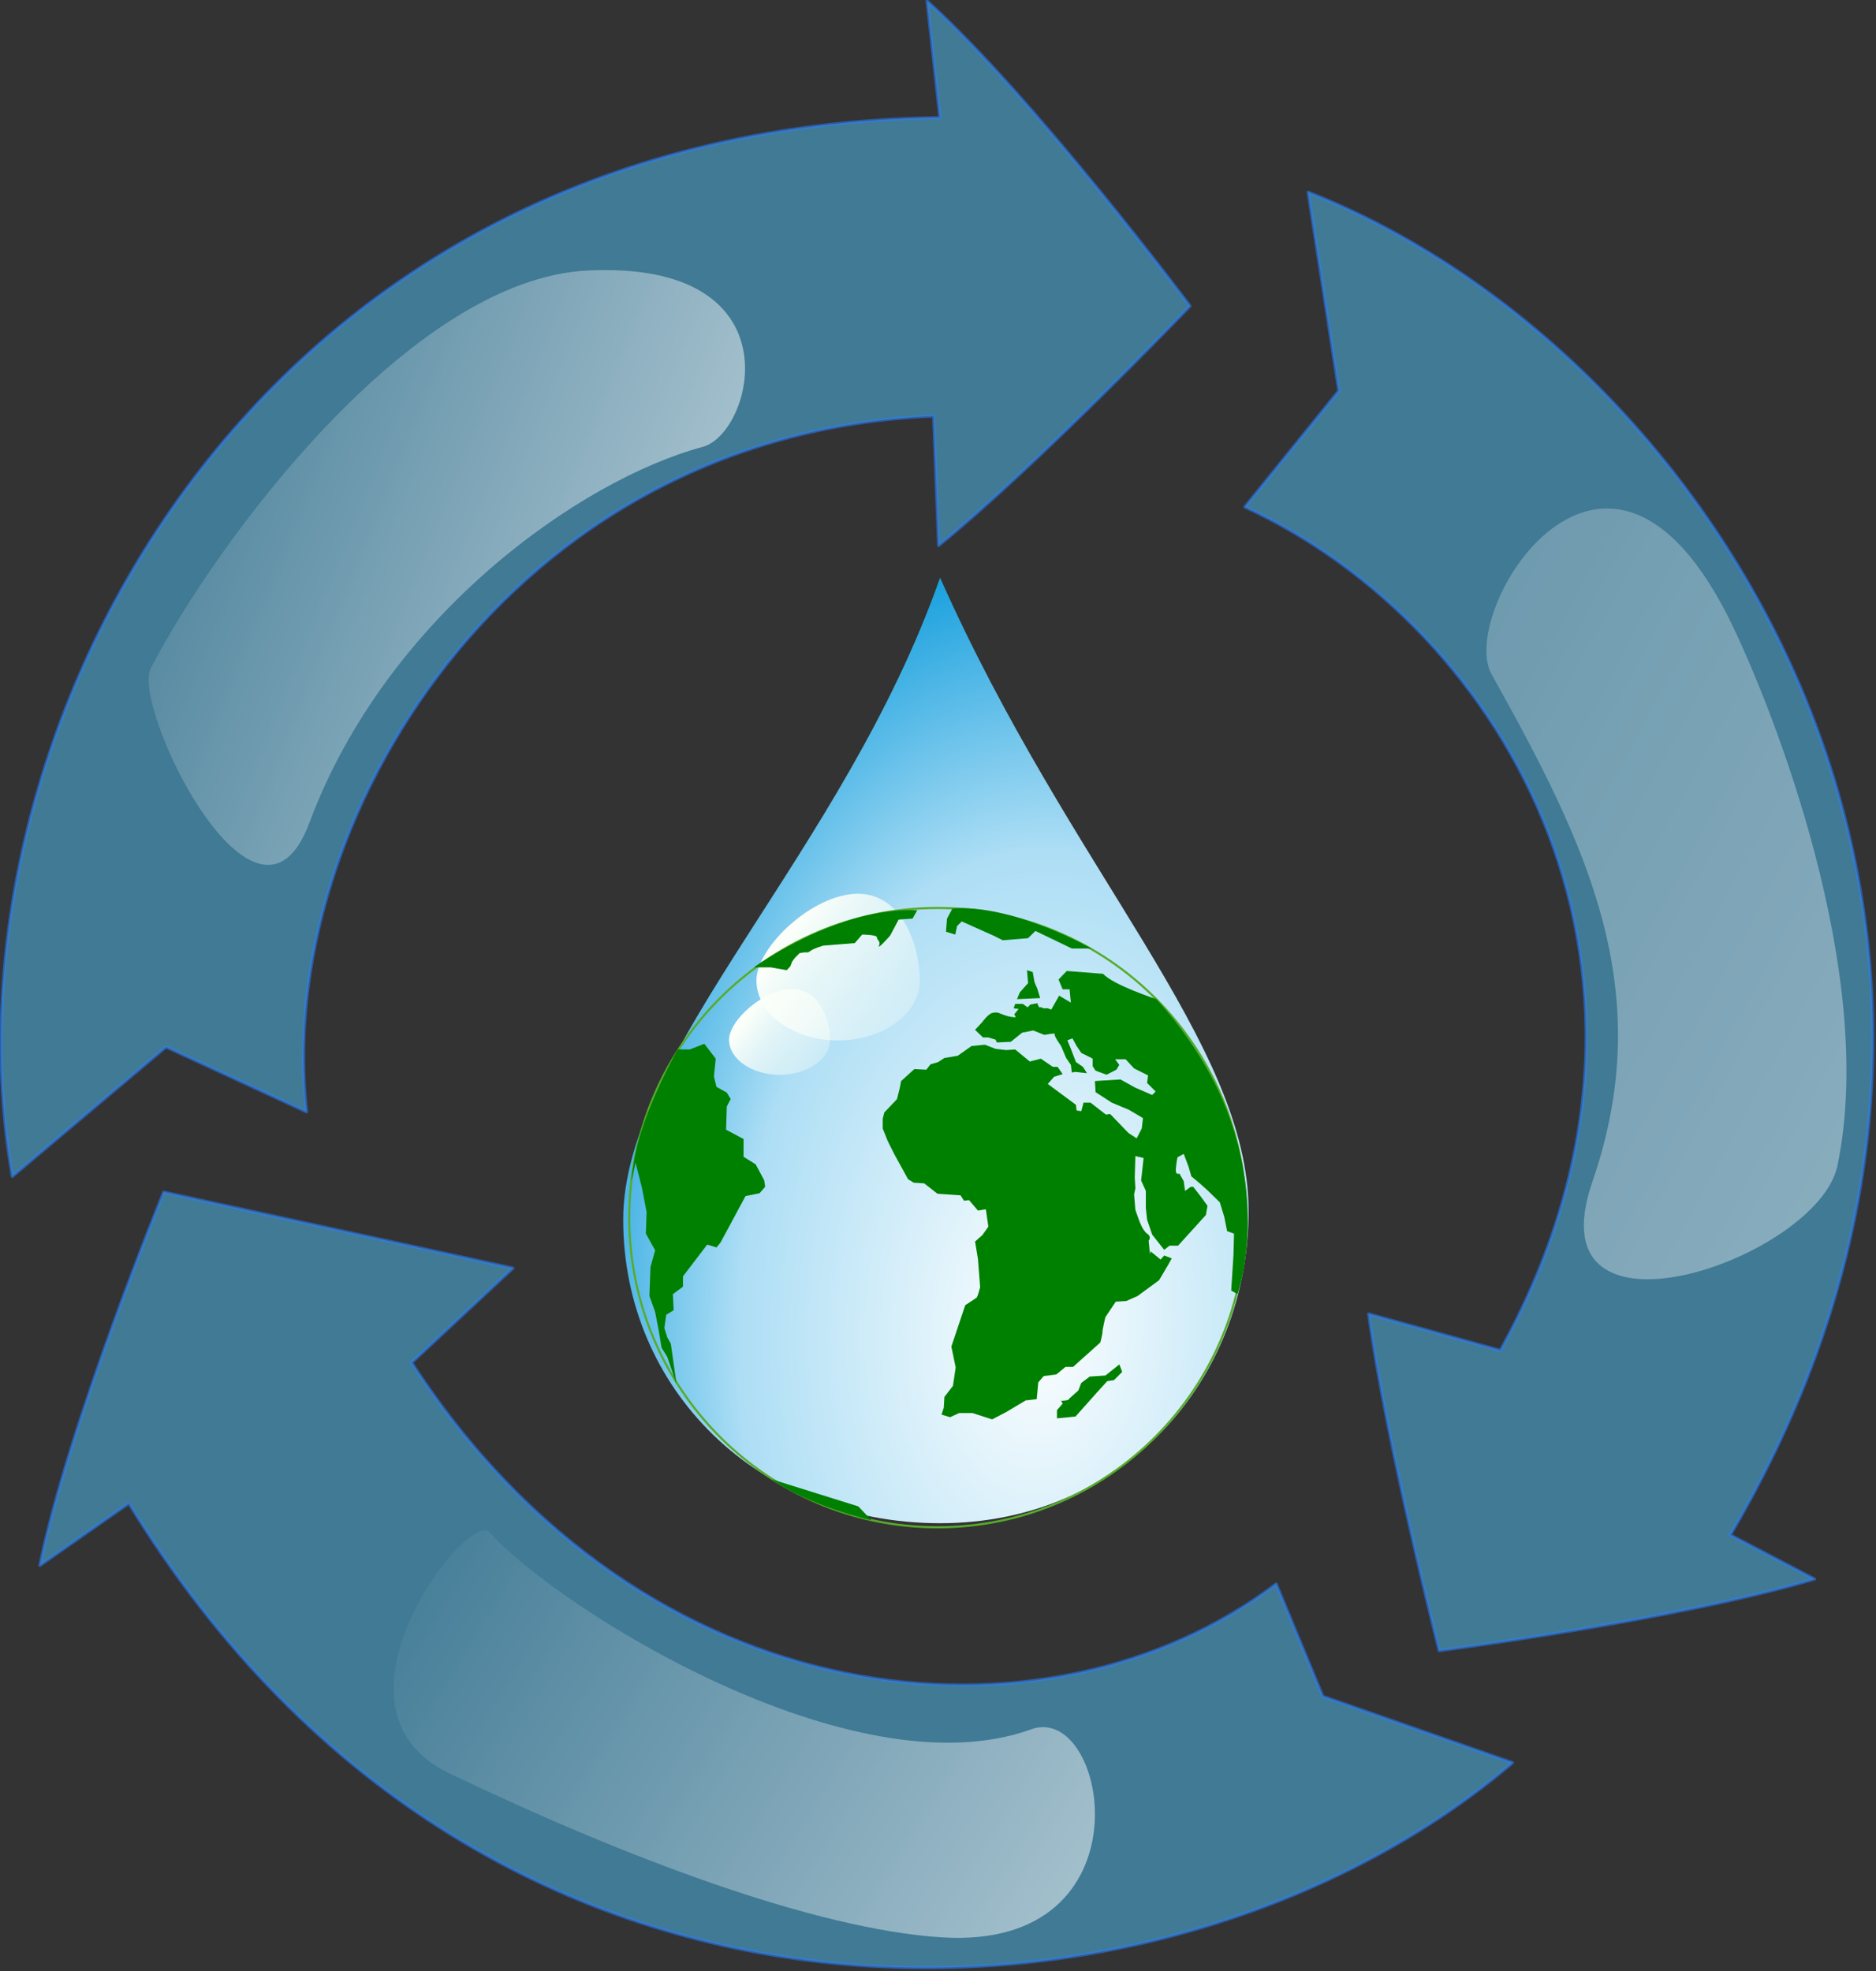 <?xml version="1.0" encoding="UTF-8" standalone="no"?>
<!-- Created with Inkscape (http://www.inkscape.org/) -->
<svg
    xmlns:inkscape="http://www.inkscape.org/namespaces/inkscape"
    xmlns:rdf="http://www.w3.org/1999/02/22-rdf-syntax-ns#"
    xmlns="http://www.w3.org/2000/svg"
    xmlns:sodipodi="http://sodipodi.sourceforge.net/DTD/sodipodi-0.dtd"
    xmlns:ns1="http://sozi.baierouge.fr"
    xmlns:cc="http://creativecommons.org/ns#"
    xmlns:xlink="http://www.w3.org/1999/xlink"
    xmlns:dc="http://purl.org/dc/elements/1.1/"
    id="svg8097"
    sodipodi:docname="Aqua Rectification_02.svg"
    viewBox="0 0 884.47 929.4"
    version="1.1"
    inkscape:version="0.48.3.1 r9886"
  >
  <rect x="0" y="0" width="884.47" height="929.4" fill="#333333" stroke="none"/>
  <defs
      id="defs8099"
    >
    <linearGradient
        id="linearGradient4224-1"
      >
      <stop
          id="stop4225-5"
          stop-opacity=".565"
          stop-color="#fff"
          offset="0"
      />
      <stop
          id="stop4226-2"
          stop-opacity="0"
          stop-color="#fff"
          offset="1"
      />
    </linearGradient
    >
    <linearGradient
        id="linearGradient8752"
      >
      <stop
          id="stop8754"
          stop-color="#fbfff9"
          offset="0"
      />
      <stop
          id="stop8756"
          stop-opacity="0"
          stop-color="#fbfff9"
          offset="1"
      />
    </linearGradient
    >
    <radialGradient
        id="radialGradient3660"
        spreadMethod="reflect"
        gradientUnits="userSpaceOnUse"
        cy="399.46"
        cx="497.16"
        gradientTransform="matrix(1.435 .04 -.064 2.319 -807.17 -438.26)"
        r="80"
        inkscape:collect="always"
      >
      <stop
          id="stop9149"
          stop-color="#fcfefe"
          offset="0"
      />
      <stop
          id="stop9155"
          stop-color="#addef5"
          offset=".582"
      />
      <stop
          id="stop9151"
          stop-color="#0096da"
          offset="1"
      />
    </radialGradient
    >
    <linearGradient
        id="linearGradient3662"
        y2="263.41"
        xlink:href="#linearGradient8752"
        gradientUnits="userSpaceOnUse"
        x2="303.57"
        gradientTransform="matrix(.74 0 0 .74 -383.52 256.04)"
        y1="240.79"
        x1="273.14"
        inkscape:collect="always"
    />
    <linearGradient
        id="linearGradient3664"
        y2="263.41"
        xlink:href="#linearGradient8752"
        gradientUnits="userSpaceOnUse"
        x2="303.57"
        gradientTransform="matrix(1.195,0,0,1.266,-497.79,109.72)"
        y1="240.79"
        x1="273.14"
        inkscape:collect="always"
    />
    <linearGradient
        id="linearGradient3666"
        y2="185.1"
        xlink:href="#linearGradient4224-1"
        gradientUnits="userSpaceOnUse"
        x2="93.74"
        gradientTransform="matrix(.459 -.063 .054 .393 2182.7 749.87)"
        y1="271.19"
        x1="269.54"
        inkscape:collect="always"
    />
    <linearGradient
        id="linearGradient3668"
        y2="616.89"
        xlink:href="#linearGradient4224-1"
        gradientUnits="userSpaceOnUse"
        x2="186.37"
        gradientTransform="matrix(.46 .06 -.051 .394 2223.5 700.56)"
        y1="705.74"
        x1="417.93"
        inkscape:collect="always"
    />
    <linearGradient
        id="linearGradient3670"
        y2="162.83"
        xlink:href="#linearGradient4224-1"
        gradientUnits="userSpaceOnUse"
        x2="172.96"
        gradientTransform="matrix(.464 0 0 .397 2204.9 728.69)"
        y1="468.02"
        x1="831.08"
        inkscape:collect="always"
    />
  </defs
  >
  <sodipodi:namedview
      id="namedview8101"
      fit-margin-left="0"
      inkscape:zoom="0.36650525"
      borderopacity="1.0"
      inkscape:current-layer="layer1"
      inkscape:cx="442.25084"
      inkscape:cy="556.5985"
      inkscape:window-maximized="1"
      showgrid="false"
      fit-margin-right="0"
      units="in"
      inkscape:document-units="in"
      bordercolor="#666666"
      inkscape:window-x="65"
      inkscape:window-y="24"
      fit-margin-bottom="0"
      inkscape:window-width="1215"
      inkscape:pageopacity="0.0"
      inkscape:pageshadow="2"
      pagecolor="#ffffff"
      inkscape:window-height="776"
      fit-margin-top="0"
  />
  <g
      id="layer1"
      inkscape:label="Layer 1"
      inkscape:groupmode="layer"
      transform="translate(-489.93 298.79)"
    >
    <g
        id="g3644"
      >
      <g
          id="g5703"
          transform="matrix(3.579 0 0 3.579 -7488.9 -2985.1)"
        >
        <g
            id="g4282"
            transform="matrix(.255 0 0 .255 2177.1 647.26)"
          >
          <g
              id="g4267"
              transform="translate(120.12,369.97)"
            >
            <path
                id="path2341"
                d="m243.13 609.65c-17-147.79 102.9-350.36 323.94-359.52l2.58 66.9c51.01-41.418 129.86-123.73 129.86-123.73s-80.443-107.42-135.81-157.56l6.616 60.228c-359.97 5.242-518.23 323.5-479.19 547.03l79.4-66.9z"
                style="opacity:.55;stroke-linejoin:round;fill-rule:evenodd;stroke:#2a7fff;stroke-width:1.624;fill:#4cb5e6"
                inkscape:connector-curvature="0"
            />
            <path
                id="path2969"
                d="m727.88 297.1c135.09 62.33 239.07 242.25 131.95 435.82l-68.022-18.843c8.853 65.108 36.444 173.93 36.444 173.93s122.27-15.751 193.89-36.975l-43.53-22.78c182.73-310.19-6.84-610.87-218.07-693.75l15.857 102.61z"
                style="opacity:.55;stroke-linejoin:round;fill-rule:evenodd;stroke:#2a7fff;stroke-width:1.624;fill:#4cb5e6"
                inkscape:connector-curvature="0"
            />
            <path
                id="path2970"
                d="m744.04 853.58c-118.57 89.86-326.25 71.24-446.64-114.37l52.33-48.8-180.37-39.27s-49.017 119.67-63.992 192.85l45.973-32.104c187.72 307.21 542.23 281.41 714.77 134.04l-98.002-34.294z"
                style="opacity:.55;stroke-linejoin:round;fill-rule:evenodd;stroke:#2a7fff;stroke-width:1.624;fill:#4cb5e6"
                inkscape:connector-curvature="0"
            />
            <g
                id="g4238"
                transform="matrix(2.321,0,0,2.283,898.16,-438.77)"
              >
              <g
                  id="g3641"
                >
                <path
                    id="path4240"
                    sodipodi:nodetypes="ssscs"
                    style="fill:url(#radialGradient3660)"
                    inkscape:connector-curvature="0"
                    d="m-72.546 481.73c0 38.186-27.936 70.597-68.667 70.597-40.732 0-70.529-30.518-70.529-68.704s48.971-82.926 70.529-145.28c29.216 66.858 68.667 105.21 68.667 143.39z"
                />
              </g
              >
              <path
                  id="path4242"
                  d="m-165.68 442.89c0 4.39-5.04 7.953-11.25 7.953-6.21 0-11.25-3.563-11.25-7.953s7.756-11.444 13.966-11.444c6.21 0 8.535 7.054 8.535 11.444z"
                  style="fill:url(#linearGradient3662)"
                  inkscape:connector-curvature="0"
              />
              <path
                  id="path4244"
                  d="m-145.72 429.46c0 7.512-8.146 13.609-18.182 13.609-10.037 0-18.182-6.097-18.182-13.609 0-7.512 12.535-19.584 22.571-19.584 10.037 0 13.794 12.072 13.794 19.584z"
                  style="fill:url(#linearGradient3664)"
                  inkscape:connector-curvature="0"
              />
            </g
            >
          </g
          >
        </g
        >
        <path
            id="path3602"
            d="m2249.2 838.61c-2.61 5.023 13.946 39.045 20.901 20.372 10.14-27.228 35.725-45.209 51.82-49.532 6.616-1.776 12.648-24.536-15.095-23.24-23.47 1.097-49.004 35.807-57.625 52.4z"
            style="fill-rule:evenodd;fill:url(#linearGradient3666)"
            inkscape:connector-curvature="0"
        />
        <path
            id="path4228"
            d="m2293.8 952.43c-2.735-3.048-23.264 23.151-5.298 31.77 23.229 11.142 48.271 20.569 64.905 21.625 27.761 1.762 21.882-31.078 11.781-27.412-23.494 8.524-62.44-16.008-71.389-25.98z"
            style="fill-rule:evenodd;fill:url(#linearGradient3668)"
            inkscape:connector-curvature="0"
        />
        <path
            id="path4851"
            d="m2439.1 906.32c-8.007 23.216 29.736 10.104 32.293-2.156 5.303-25.414-8.535-60.157-13.823-71.162-16.488-34.316-36.358-1.88-31.742 6.399 12.525 22.465 21.999 41.609 13.271 66.918z"
            style="fill-rule:evenodd;fill:url(#linearGradient3670)"
            inkscape:connector-curvature="0"
        />
      </g
      >
    </g
    >
    <g
        id="g5965"
        transform="translate(-114.83 88.499)"
      >
      <path
          id="path5"
          style="stroke:#57ab2b;fill:none"
          inkscape:connector-curvature="0"
          d="m1192.2 186.82c0 80.737-65.064 146.06-145.37 146.06-80.289 0-145.4-65.326-145.4-146.06 0-80.612 65.11-145.97 145.4-145.97 80.3 0.002 145.37 65.356 145.37 145.97z"
      />
      <path
          id="path12"
          style="fill:#008000"
          inkscape:connector-curvature="0"
          d="m1149.9 83.836s-20.436-6.708-25.05-11.933l-17.145-1.337-3.882 4.017 1.929 4.623h3.277l0.604 6.274-5.523-3.287-3.711 6.577-1.647-0.607h-2.24s-0.617-0.738-1.337-0.445c-0.604 0.445-1.337-1.941-1.337-1.941l-3.29 0.604-1.336 1.337-2.24-1.645h-3.589l-0.727 2.09 2.356 0.299-2.069 2.539 0.751 1.339c-2.991 0.314-7.898-1.944-7.898-1.944s-1.349-0.592-3.302 0c-2.075 0.604-4.657 4.321-4.657 4.321l-3.381 3.595 3.729 3.601h2.533l3.406 1.028 0.616 1.34 6.567-0.312 5.371-4.315 5.212-1.032 5.225 2.075s5.652-1.043 4.914-0.439c-0.593 0.727 2.979 5.664 2.979 5.664l2.393 5.652 2.233 3.29 0.452 3.589 1.63-0.293 5.523 0.604-1.923-2.997-3.284-2.24-2.398-6.256-1.642-4.022 2.393-0.912 1.94 3.585 2.222 3.284 5.372 2.692v3.57l1.343 2.1 5.225 1.917 4.626-2.387 1.349-2.234-1.953-2.68h4.926l4.004 4.34 6.586 3.274-0.452 3.58 4.017 4.022-1.642 1.648-8.197-3.583-6.714-3.738-12.061 0.745 0.293 5.231 7.611 4.932 8.185 3.427 6.567 3.894-0.592 4.904-2.387 4.629-3.876-2.539-8.637-8.957-1.959 0.314-7.294-5.673h-3.283l-1.05 4.022-2.229-0.308-0.293-2.667-13.27-9.84 2.979-3.403 4.021-1.221-2.38-3.437h-2.252l-5.646-3.863-5.219 1.336-6.879-5.667-4.303 0.281-4.944-0.58-5.041-1.954-6.269 0.604-6.557 4.624-6.259 1.031-2.982 1.953-3.583 1.044-1.965 2.533-5.643-0.299-6.259 5.667-0.613 3.274-1.328 5.255-5.963 6.256-0.745 2.97v4.632l2.393 5.973 2.981 5.96 6.564 11.941 2.674 1.639 4.922 0.314 6.262 4.907 10.883 0.751 1.634 2.551 2.374-0.299 4.206 4.929 3.723-0.604 1.19 8.194-2.887 4.028-3.382 2.987 1.355 8.219 1.031 13.27s-1.031 4.205-1.636 4.94c-0.751 0.604-5.377 3.567-5.377 3.567l-6.554 19.534 2.035 9.854-1.288 8.673-4.022 5.213-0.305 5.071-1.041 3.278 4.019 1.221 4.272-1.972h6.294l9.253 3 6.867-3.589 8.947-5.359 5.213-0.604 0.744-7.914 2.558-2.972 5.938-0.751 4.346-3.58h3.577l12.812-11.493s1.037-3.747 1.037-5.065c0-1.209 1.361-6.866 1.361-6.866l4.901-7.321 4.919-0.299 5.353-2.362 10.163-7.48 4.321-7.327 1.647-2.96-3.576-1.355-1.667 1.923-4.754-3.869-0.293 1.343-0.617-6.4s1.648-1.639-0.727-3.286c-2.252-1.639-3.881-6.58-3.881-6.58l-1.643-4.614-0.604-7.315 0.604-2.841-0.299-5.078 0.299-10.144 3.876 0.897-1.178 10.602 2.233 4.907v8.072l0.592 5.508 2.375 7.017 5.683 7.189 2.532-1.959h4.022l13.123-14.481 0.744-4.327-2.68-3.702-4.034-5.237h-1.196l-2.68 1.92-0.616-4.596-2.063-3.589s-1.947 1.032-1.648-2.249c0.305-3.421 0.751-5.368 0.751-5.368l2.954-1.651 2.246 5.963 1.349 4.624 3.589 2.994 4.022 3.592 5.811 5.667 2.1 6.857 1.33 6.723 3.271 1.196-0.274 10.293-1.067 16.55 2.99 1.648c0.06 0.01 24.84-69.92-38.26-139.06z"
      />
      <path
          id="path19"
          style="fill:#008000"
          inkscape:connector-curvature="0"
          d="m1053.8 41.111c28.572-2.191 65.547 18.863 65.547 18.863h-9.229l-17.175-8.273-3.51 3.412-11.914 0.964-4.389-2.185-14.955-6.696-2.188 2.173-0.839 4.038-4.388-1.349 0.482-6.204 2.55-4.743z"
      />
      <polygon
          id="polygon26"
          style="fill:#008000"
          points="197.24 39.384 197.75 45.454 193.85 49.842 192.53 53.013 203.46 52.519 202.12 48.124 200.78 44.969 199.94 40.22"
          transform="translate(891.71 30.823)"
      />
      <path
          id="path33"
          style="fill:#008000"
          inkscape:connector-curvature="0"
          d="m1108.8 272.27 4.364-3.895 1.343-3.527 4.034-3.04 7.397-0.497 6.562-5.228 1.343 3.534-3.876 3.879-3.186 0.481-5.2 5.731-9.748 10.94-8.746 0.867v-3.89l2.673-3.033c-0.836-1.843-0.836-1.343-0.836-1.843v0.5s3.91-0.01 3.91-0.98z"
      />
      <path
          id="path40"
          style="fill:#008000"
          inkscape:connector-curvature="0"
          d="m923.71 265.33-2.673-18.991-1.694-3.033-1.349-4.383 0.852-6.226 3.524-2.185-0.375-7.557 4.752-3.533v-4.85l11.432-14.987 4.367 1.33 1.834-2.173 11.877-22.049 6.616-1.327 2.64-3.04-0.455-3.046-4.019-7.544-5.716-3.54v-8.386l-8.249-4.401 0.345-10.943 1.834-3.516-1.834-3.043-4.876-2.701-1.181-4.855 0.839-8.414-5.375-7.049-6.896 2.686h-5.713s-16.803 29.932-20.328 51.496c-3.537 21.655 0.485 1.819 0.485 1.819l3.04 11.932 2.191 11.444-0.357 10.104 4.379 7.901-2.191 7.91-0.494 13.65 2.686 7.535 1.693 8.765 1.337 8.051 2.686 4.363"
      />
      <path
          id="path47"
          style="fill:#008000"
          inkscape:connector-curvature="0"
          d="m1037.2 41.96-2.191 3.894-6.576 0.479-4.01 7.56s-6.213 7.062-5.212 4.724c0.842-2.176-1.001-2.539-1.001-3.888 0-1.325-6.961-1.325-6.961-1.325l-3.5 4.022-14.929 1.193s-4.428 1.355-5.719 2.334l-1.346 0.842h-1.834c-2.188 0.366-2.188 0.366-2.188 0.366l-2.179 2.194-1.349 1.825-0.845 2.193c-1.691 1.834-1.691 1.834-1.691 1.834l-7.553-1.355h-7.901c0.003 0 39.595-28.736 76.985-26.892z"
      />
      <path
          id="path54"
          style="fill:#008000"
          inkscape:connector-curvature="0"
          d="m968.59 310.25 40.863 12.787 6.201 6.57c0-0.01-29.081-6.58-47.062-19.36z"
      />
    </g
    >
  </g
  >
</svg
>
